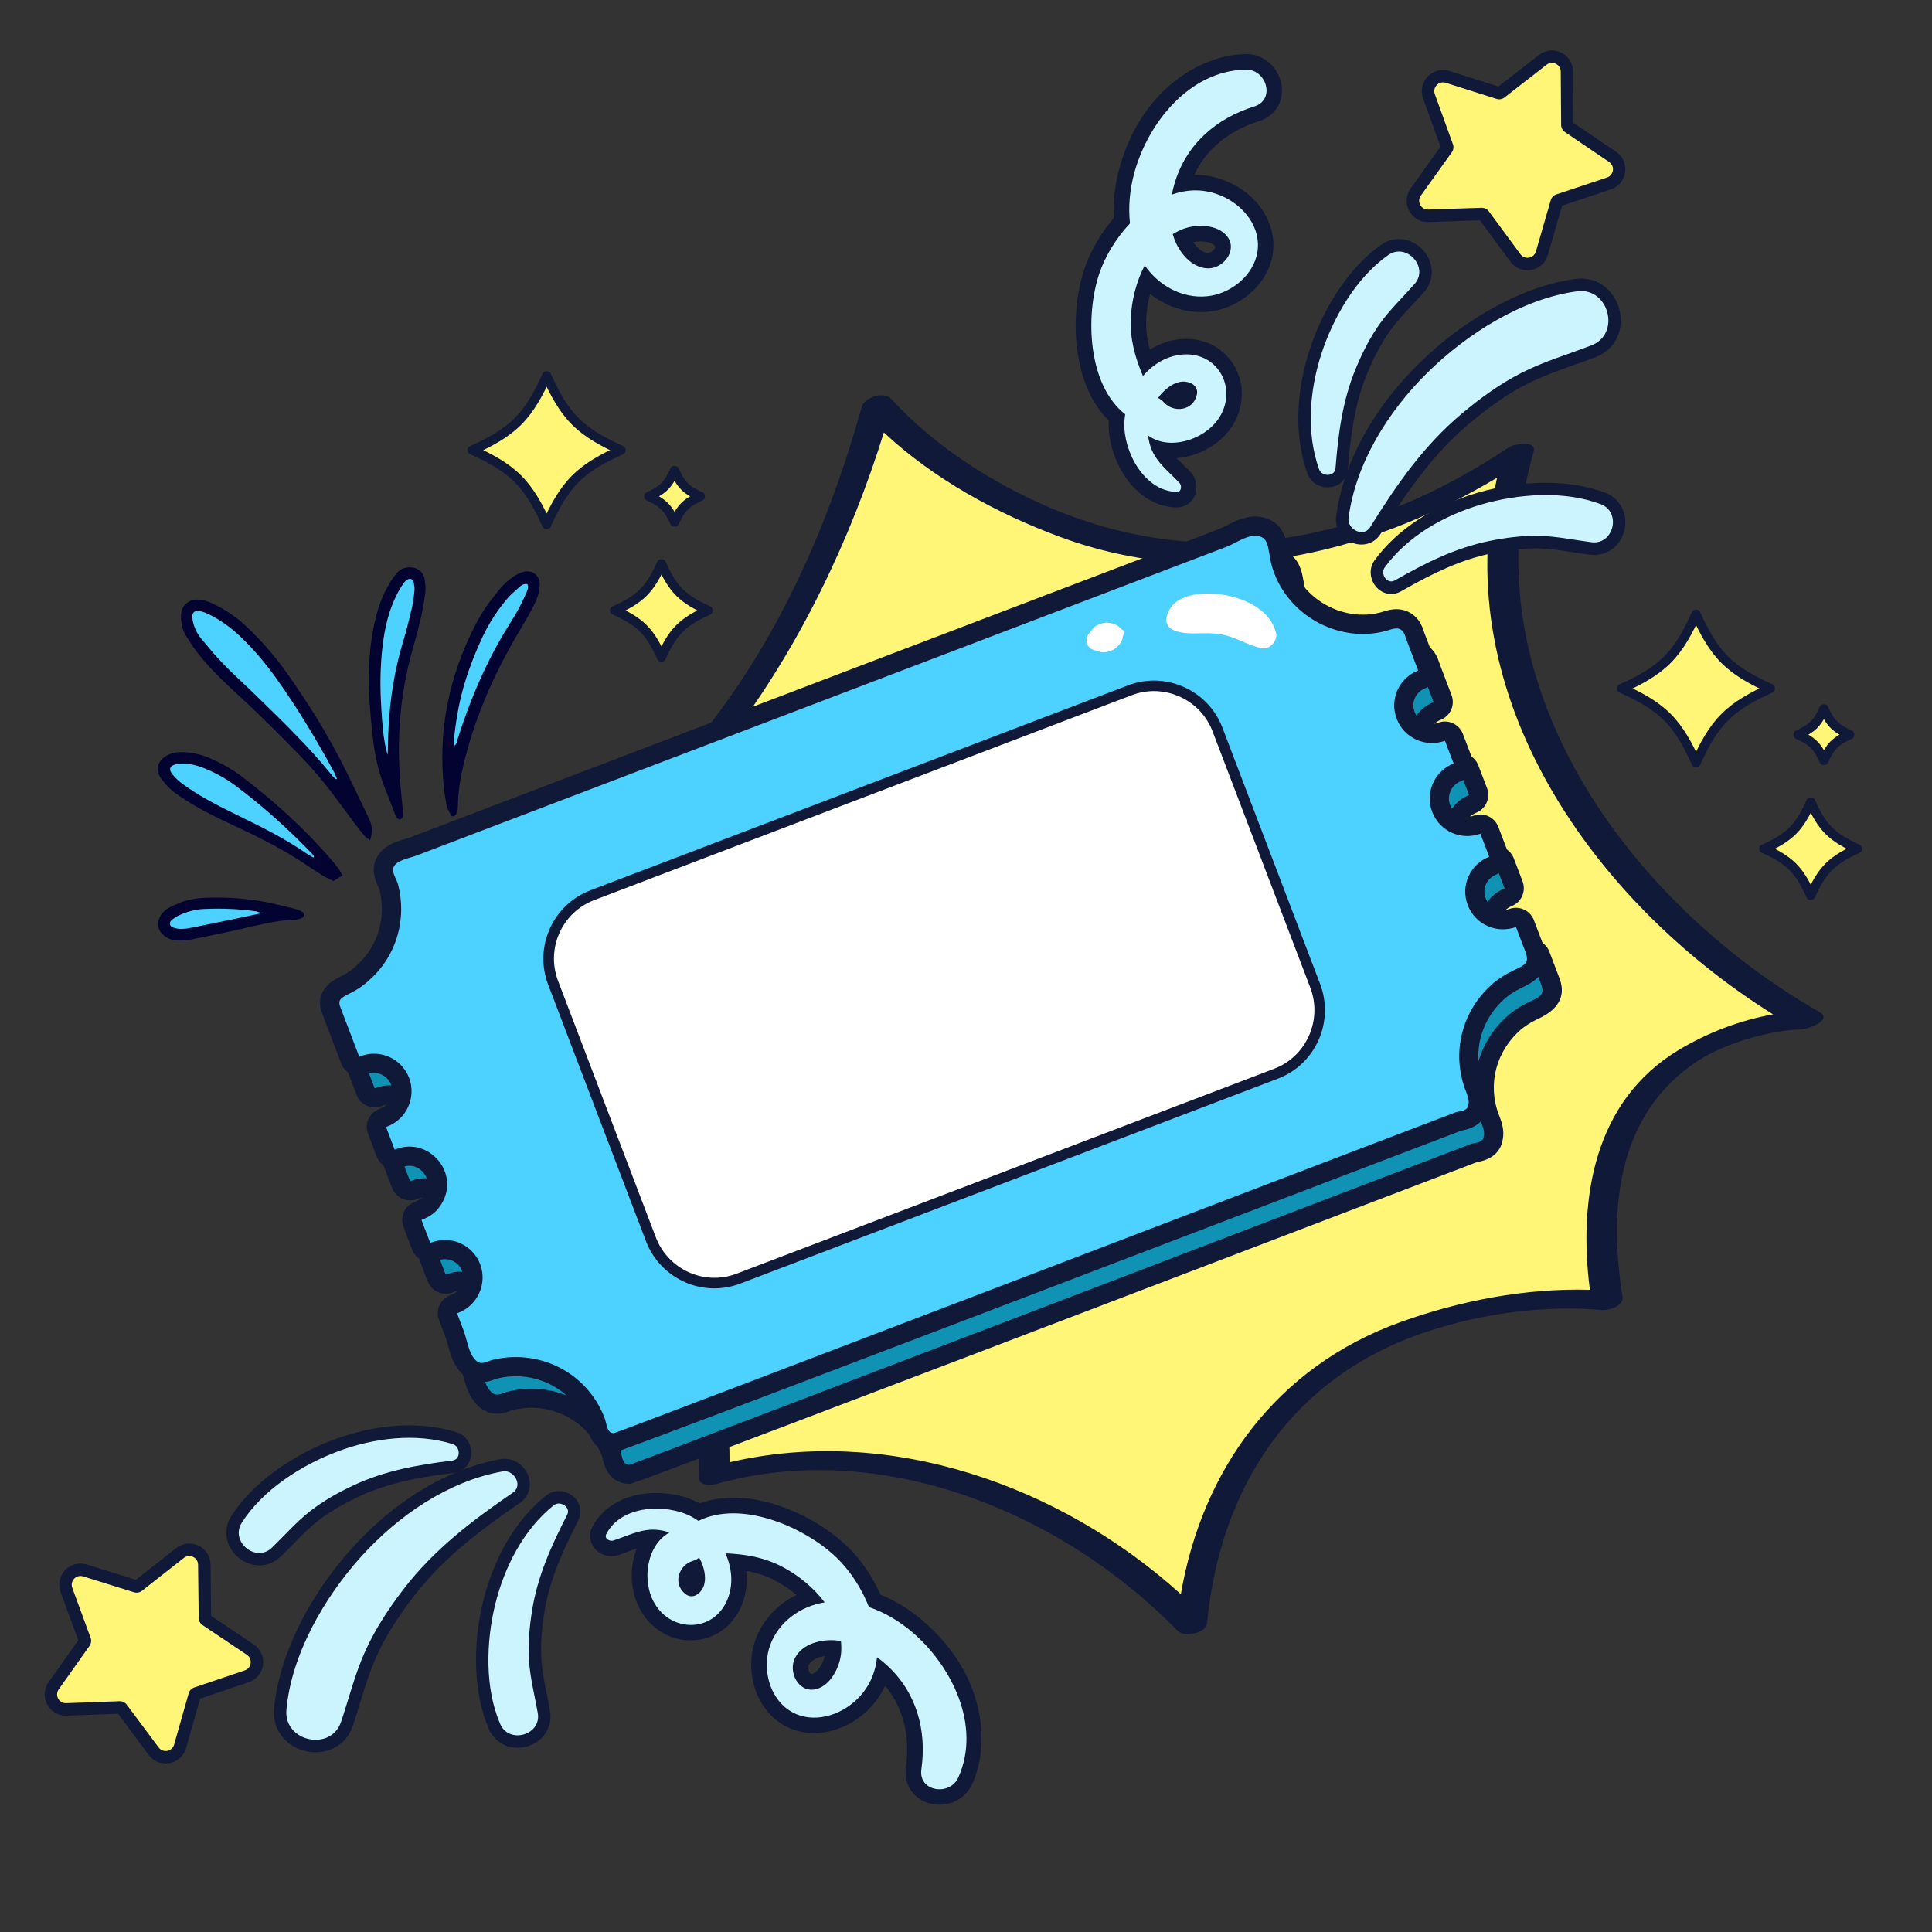 <?xml version="1.0" encoding="utf-8"?>
<svg xmlns="http://www.w3.org/2000/svg" fill="none" height="100%" overflow="visible" preserveAspectRatio="none" style="display: block;" viewBox="0 0 73.105 73.105" width="100%">
<rect x="0" y="0" width="73.105" height="73.105" fill="#333333" stroke="none"/>
<g id="UI Baru_Ticket Success">
<g id="Group">
<path d="M57.456 17.134C57.456 17.134 53.564 30.308 68.394 38.593C68.394 38.593 58.927 38.613 60.818 49.213C60.818 49.213 46.219 47.883 45.096 61.472C45.096 61.472 36.79 52.867 27.023 55.828C27.023 55.828 27.393 42.987 16.053 35.263C16.053 35.263 28.327 33.264 33.191 15.332C33.191 15.332 43.477 26.745 57.456 17.134Z" fill="#FFF576" id="Vector"/>
<path d="M68.848 38.295C61.624 34.158 55.532 25.87 58.018 17.137C58.033 17.105 58.041 17.075 58.038 17.047C58.088 16.802 57.745 16.747 57.416 16.825C57.294 16.838 57.177 16.871 57.088 16.93C51.813 20.456 45.756 21.742 39.792 19.235C37.58 18.306 35.352 16.882 33.724 15.095C33.451 14.796 32.713 15.024 32.609 15.394C30.846 21.709 27.749 27.789 22.43 31.819C20.678 33.146 17.996 34.592 16.121 34.908C15.879 34.949 15.166 35.259 15.596 35.56C21.983 40.023 26.634 47.92 26.441 55.89C26.433 56.223 26.88 56.216 27.109 56.152C33.323 54.411 40.157 57.192 44.56 61.707C44.809 61.961 45.636 61.814 45.675 61.408C46.178 56.232 48.903 52.109 53.918 50.414C56.01 49.707 58.389 49.378 60.6 49.57C60.868 49.593 61.454 49.421 61.395 49.057C60.854 45.713 61.2 42.122 64.263 40.129C65.348 39.423 67.137 38.961 68.176 38.951C68.396 38.949 69.371 38.594 68.848 38.295ZM63.529 39.725C60.308 41.655 59.717 45.368 60.159 48.806C57.734 48.735 55.242 49.216 52.988 50.029C48.304 51.718 45.493 55.598 44.682 60.323C40.114 56.187 33.652 53.921 27.605 55.331C27.629 47.531 23.242 39.951 17.087 35.383C25.589 33.292 31.011 24.212 33.445 16.365C35.336 18.131 37.735 19.437 40.118 20.318C45.752 22.401 51.66 21.057 56.649 18.076C54.772 26.36 60.312 34.148 67.092 38.382C65.834 38.606 64.612 39.076 63.529 39.725Z" fill="#111939" id="Vector_2"/>
</g>
<g id="Group_2">
<path d="M42.33 6.465C42.176 7.057 42.114 7.668 42.148 8.248C41.651 8.826 41.259 9.5 41.034 10.17C40.613 11.422 40.507 13.358 41.22 14.862C41.416 15.275 41.663 15.627 41.956 15.915C41.955 15.929 41.955 15.944 41.954 15.958C41.932 16.473 42.056 17.044 42.303 17.564C42.777 18.563 43.598 19.175 44.501 19.202C44.765 19.209 45.006 19.085 45.147 18.869C45.298 18.638 45.315 18.332 45.191 18.071C45.154 17.993 45.106 17.923 45.048 17.862C44.943 17.752 44.837 17.648 44.732 17.547C44.657 17.474 44.585 17.404 44.517 17.335C44.605 17.329 44.694 17.318 44.784 17.302C45.524 17.174 46.201 16.749 46.596 16.165C47.044 15.502 47.114 14.692 46.785 13.997C46.418 13.223 45.637 12.774 44.748 12.826C44.313 12.852 43.892 12.991 43.511 13.228C43.398 12.818 43.354 12.441 43.372 12.062C43.387 11.743 43.438 11.424 43.52 11.12C44.151 11.622 44.937 11.873 45.724 11.796C46.829 11.688 47.831 10.874 48.106 9.861C48.249 9.334 48.197 8.788 47.958 8.282C47.704 7.746 47.253 7.286 46.689 6.987C46.212 6.733 45.705 6.609 45.188 6.617C45.631 5.659 46.48 4.948 47.628 4.59C47.99 4.478 48.267 4.238 48.408 3.917C48.554 3.582 48.542 3.188 48.374 2.834C48.139 2.338 47.662 2.036 47.129 2.045C45.362 2.077 43.108 3.473 42.33 6.465ZM45.971 9.308C45.977 9.316 45.98 9.322 45.982 9.325C45.995 9.353 45.958 9.412 45.954 9.418C45.898 9.504 45.794 9.569 45.717 9.567C45.494 9.561 45.292 9.373 45.15 9.162C45.477 9.094 45.856 9.154 45.971 9.308Z" fill="#111939" id="Vector_3"/>
<path d="M42.902 6.613C42.75 7.197 42.689 7.835 42.758 8.452C42.225 9.019 41.813 9.707 41.594 10.357C41.065 11.931 41.149 14.555 42.576 15.676C42.56 15.778 42.549 15.881 42.544 15.983C42.499 17.074 43.288 18.579 44.521 18.614C44.715 18.62 44.727 18.373 44.626 18.268C44.127 17.743 43.594 17.389 43.462 16.613C43.455 16.569 43.449 16.525 43.445 16.48C44.23 17.056 45.551 16.666 46.112 15.836C46.84 14.759 46.136 13.334 44.785 13.413C44.171 13.449 43.64 13.771 43.248 14.229C42.955 13.542 42.751 12.832 42.788 12.034C42.819 11.384 42.989 10.662 43.316 10.041C43.838 10.805 44.731 11.303 45.67 11.211C46.497 11.13 47.32 10.523 47.542 9.707C47.791 8.787 47.212 7.928 46.417 7.506C45.711 7.131 44.999 7.131 44.342 7.364C44.37 7.214 44.406 7.067 44.449 6.925C44.889 5.454 46.023 4.476 47.457 4.029C48.278 3.774 47.921 2.619 47.142 2.633C44.993 2.671 43.403 4.684 42.902 6.613ZM44.88 14.446C45.153 14.487 45.352 14.668 45.286 14.947C45.142 15.555 44.398 15.632 44.035 15.22C43.972 15.148 43.898 15.096 43.82 15.058C43.885 14.968 43.956 14.883 44.035 14.807C44.255 14.594 44.561 14.398 44.88 14.446ZM44.787 8.657C45.282 8.473 46.094 8.485 46.445 8.957C46.836 9.481 46.28 10.169 45.706 10.155C45.076 10.139 44.606 9.538 44.418 8.996C44.403 8.951 44.389 8.905 44.376 8.859C44.505 8.78 44.641 8.711 44.787 8.657Z" fill="#CCF4FF" id="Vector_4"/>
</g>
<g id="Group_3">
<path d="M34.853 61.271C34.384 60.879 33.858 60.561 33.32 60.343C33.01 59.646 32.569 59.003 32.06 58.513C31.11 57.596 29.405 56.671 27.741 56.671C27.284 56.671 26.86 56.743 26.474 56.885C26.462 56.878 26.449 56.871 26.436 56.865C25.98 56.625 25.411 56.492 24.835 56.492C23.729 56.492 22.825 56.972 22.414 57.777C22.294 58.012 22.303 58.283 22.438 58.503C22.582 58.739 22.851 58.885 23.14 58.885C23.226 58.885 23.31 58.871 23.39 58.845C23.535 58.797 23.674 58.745 23.81 58.694C23.908 58.658 24.003 58.622 24.094 58.591C24.062 58.673 24.034 58.758 24.009 58.846C23.808 59.57 23.902 60.364 24.261 60.97C24.668 61.659 25.37 62.07 26.139 62.07C26.996 62.07 27.735 61.557 28.069 60.731C28.232 60.327 28.288 59.887 28.236 59.441C28.655 59.514 29.014 59.636 29.35 59.815C29.631 59.965 29.898 60.148 30.137 60.352C29.413 60.707 28.85 61.31 28.582 62.055C28.207 63.099 28.513 64.353 29.311 65.035C29.725 65.39 30.241 65.578 30.801 65.578C31.394 65.578 32.002 65.368 32.514 64.986C32.948 64.663 33.277 64.258 33.491 63.789C34.168 64.599 34.446 65.671 34.278 66.861C34.224 67.237 34.322 67.589 34.552 67.855C34.792 68.13 35.153 68.288 35.545 68.288C36.094 68.288 36.571 67.986 36.791 67.5C37.519 65.891 37.223 63.255 34.853 61.271ZM30.725 63.343C30.715 63.345 30.708 63.345 30.704 63.345C30.673 63.345 30.636 63.287 30.632 63.28C30.579 63.194 30.564 63.072 30.599 63.003C30.7 62.804 30.956 62.702 31.208 62.664C31.129 62.989 30.913 63.305 30.725 63.343Z" fill="#111939" id="Vector_5"/>
<path d="M34.48 61.726C34.017 61.338 33.467 61.01 32.88 60.808C32.596 60.083 32.151 59.416 31.657 58.94C30.462 57.787 28.055 56.74 26.43 57.549C26.345 57.49 26.257 57.437 26.167 57.389C25.2 56.88 23.503 56.949 22.942 58.048C22.854 58.221 23.072 58.337 23.21 58.291C23.899 58.065 24.446 57.735 25.204 57.949C25.247 57.961 25.29 57.974 25.332 57.989C24.475 58.452 24.262 59.813 24.771 60.675C25.432 61.795 27.022 61.769 27.529 60.514C27.759 59.944 27.696 59.326 27.45 58.776C28.196 58.805 28.926 58.925 29.631 59.301C30.205 59.607 30.785 60.07 31.205 60.632C30.291 60.776 29.459 61.369 29.14 62.258C28.858 63.039 29.055 64.043 29.697 64.593C30.421 65.212 31.445 65.057 32.168 64.519C32.809 64.042 33.114 63.399 33.185 62.705C33.308 62.795 33.425 62.891 33.536 62.99C34.677 64.018 35.074 65.461 34.864 66.948C34.743 67.799 35.939 67.972 36.26 67.262C37.146 65.303 36.008 63.005 34.48 61.726ZM26.555 60.158C26.401 60.387 26.152 60.489 25.929 60.31C25.441 59.919 25.69 59.214 26.217 59.063C26.31 59.036 26.389 58.992 26.456 58.938C26.51 59.035 26.556 59.135 26.591 59.24C26.689 59.529 26.735 59.89 26.555 60.158ZM31.826 62.553C31.78 63.08 31.421 63.808 30.845 63.923C30.204 64.052 29.82 63.255 30.079 62.742C30.363 62.18 31.107 62.013 31.678 62.075C31.725 62.08 31.773 62.087 31.82 62.095C31.836 62.245 31.839 62.398 31.826 62.553Z" fill="#CCF4FF" id="Vector_6"/>
</g>
<g id="Group_4">
<g id="Group_5">
<path d="M23.47 56.09C22.971 55.906 22.855 55.412 22.806 55.201C22.798 55.169 22.792 55.137 22.783 55.108C22.485 54.328 21.89 53.738 21.108 53.45C20.55 53.243 19.951 53.213 19.375 53.362C19.353 53.37 19.331 53.379 19.309 53.386C19.142 53.45 18.829 53.567 18.462 53.431C18.33 53.383 18.206 53.306 18.094 53.203C17.741 52.858 17.626 52.429 17.533 52.085C17.503 51.976 17.476 51.873 17.447 51.797L17.198 51.145C17.055 50.77 17.244 50.349 17.619 50.206L17.67 50.187C18.023 50.052 18.207 49.641 18.073 49.288C18 49.097 17.855 48.953 17.664 48.883C17.506 48.824 17.332 48.825 17.174 48.885L17.125 48.904C16.96 48.968 16.777 48.968 16.612 48.908C16.597 48.902 16.582 48.896 16.568 48.889C16.391 48.811 16.253 48.665 16.184 48.484L15.852 47.614C15.726 47.283 15.857 46.909 16.162 46.729C16.196 46.709 16.25 46.682 16.321 46.652C16.435 46.604 16.565 46.55 16.67 46.365C16.813 46.125 16.786 45.922 16.74 45.792C16.669 45.589 16.501 45.418 16.303 45.345C16.151 45.289 15.991 45.292 15.828 45.354L15.777 45.374C15.612 45.437 15.431 45.437 15.266 45.377C15.251 45.371 15.236 45.365 15.221 45.358C15.045 45.279 14.907 45.134 14.838 44.954L14.511 44.096C14.442 43.916 14.448 43.715 14.527 43.539C14.607 43.362 14.753 43.225 14.934 43.157L14.985 43.137C15.336 43.003 15.52 42.592 15.386 42.239C15.313 42.048 15.168 41.904 14.977 41.834C14.819 41.775 14.645 41.776 14.487 41.837L14.436 41.856C14.271 41.919 14.089 41.919 13.925 41.859C13.909 41.853 13.894 41.847 13.879 41.84C13.703 41.761 13.566 41.616 13.497 41.435L12.798 39.603C12.419 38.679 13.19 38.287 13.444 38.158C13.631 38.062 13.843 37.954 14.083 37.725C14.893 36.998 15.215 35.903 14.943 34.848C14.933 34.821 14.919 34.791 14.905 34.761C14.799 34.529 14.58 34.05 14.883 33.575C15.131 33.172 15.588 33.037 15.922 32.938C15.983 32.92 16.039 32.904 16.085 32.886L46.737 21.202C46.805 21.176 46.899 21.128 46.999 21.076C47.336 20.904 47.755 20.689 48.241 20.745C48.249 20.746 48.257 20.747 48.265 20.749C48.359 20.763 48.448 20.785 48.531 20.816C49.168 21.051 49.266 21.636 49.331 22.023C49.362 22.21 49.395 22.404 49.473 22.608C49.766 23.377 50.386 23.985 51.173 24.276C51.711 24.474 52.294 24.507 52.817 24.368C52.825 24.366 52.834 24.364 52.843 24.362C52.866 24.356 52.892 24.347 52.918 24.339C53.11 24.278 53.431 24.176 53.788 24.307C53.895 24.347 53.993 24.404 54.082 24.477C54.327 24.673 54.416 24.942 54.464 25.088L54.481 25.137L54.925 26.302C55.066 26.673 54.884 27.088 54.516 27.236C54.148 27.384 53.975 27.77 54.114 28.135C54.187 28.324 54.331 28.466 54.523 28.537C54.68 28.595 54.854 28.595 55.013 28.538C55.18 28.477 55.356 28.482 55.511 28.54C55.702 28.61 55.862 28.759 55.939 28.963L56.266 29.82C56.407 30.191 56.225 30.606 55.857 30.754C55.501 30.897 55.321 31.3 55.456 31.653C55.529 31.844 55.672 31.988 55.86 32.057C56.016 32.115 56.192 32.114 56.354 32.056C56.522 31.995 56.697 32 56.852 32.058C57.043 32.128 57.203 32.277 57.281 32.481L57.612 33.351C57.753 33.721 57.571 34.137 57.203 34.285C56.835 34.433 56.663 34.819 56.802 35.184C56.874 35.373 57.019 35.515 57.21 35.586C57.367 35.644 57.54 35.644 57.699 35.587C57.867 35.526 58.043 35.531 58.198 35.588C58.388 35.658 58.548 35.807 58.626 36.011L58.987 36.959C59.094 37.239 59.379 37.986 58.249 38.528C58.05 38.624 57.824 38.732 57.57 38.94C56.614 39.751 56.274 41.024 56.713 42.177L56.729 42.218C56.808 42.422 56.939 42.757 56.859 43.128C56.814 43.412 56.624 43.843 55.908 43.969L55.885 43.973C55.454 44.135 51.627 45.598 47.221 47.282C31.771 53.187 23.978 56.143 23.844 56.149C23.698 56.151 23.581 56.131 23.47 56.09Z" fill="#111939" id="Vector_7"/>
<path d="M23.812 55.427C23.535 55.43 23.546 55.074 23.463 54.857C22.785 53.079 20.904 52.209 19.171 52.669C18.949 52.739 18.789 52.858 18.587 52.672C18.306 52.398 18.263 51.901 18.127 51.543L17.878 50.891L17.929 50.871C18.659 50.593 19.03 49.763 18.753 49.034C18.47 48.292 17.644 47.932 16.915 48.211L16.864 48.23L16.532 47.36C16.621 47.307 17.028 47.212 17.303 46.729C17.988 45.578 16.816 44.204 15.569 44.68L15.518 44.699L15.191 43.842L15.242 43.822C15.971 43.544 16.343 42.714 16.065 41.985C15.783 41.243 14.957 40.884 14.228 41.162L14.177 41.181L13.475 39.339C13.251 38.806 13.83 38.978 14.585 38.256C15.61 37.337 15.984 35.938 15.641 34.645C15.576 34.435 15.369 34.162 15.5 33.966C15.633 33.74 16.102 33.663 16.345 33.571L46.996 21.886C47.342 21.755 47.774 21.429 48.157 21.473C48.704 21.555 48.502 22.109 48.793 22.872C49.458 24.615 51.356 25.513 53.004 25.076C53.192 25.033 53.447 24.892 53.622 25.046C53.725 25.123 53.758 25.287 53.802 25.402L54.245 26.566C53.521 26.857 53.152 27.657 53.435 28.399C53.713 29.128 54.526 29.492 55.26 29.227L55.587 30.084C54.862 30.375 54.498 31.187 54.776 31.917C55.059 32.658 55.867 33.01 56.601 32.745L56.932 33.615C56.208 33.906 55.839 34.705 56.122 35.447C56.4 36.176 57.213 36.541 57.947 36.275C58.03 36.494 58.211 36.969 58.308 37.222C58.555 37.871 57.956 37.688 57.109 38.383C55.86 39.441 55.512 41.072 56.033 42.441C56.092 42.594 56.193 42.82 56.144 42.999C56.119 43.248 55.822 43.238 55.679 43.279C55.562 43.312 23.94 55.422 23.812 55.427Z" fill="#1092B5" id="Vector_8"/>
</g>
<g id="Group_6">
<g id="Group_7">
<path d="M22.884 54.897C22.385 54.713 22.27 54.219 22.22 54.009C22.213 53.977 22.207 53.944 22.197 53.916C21.899 53.135 21.304 52.545 20.523 52.256C19.964 52.05 19.366 52.02 18.79 52.169C18.767 52.176 18.745 52.185 18.724 52.193C18.556 52.256 18.244 52.374 17.877 52.238C17.745 52.19 17.621 52.112 17.509 52.01C17.155 51.665 17.04 51.236 16.947 50.891C16.918 50.782 16.89 50.679 16.861 50.604L16.612 49.952C16.47 49.577 16.657 49.156 17.032 49.013L17.084 48.993C17.437 48.859 17.622 48.447 17.487 48.094C17.414 47.904 17.269 47.76 17.078 47.689C16.92 47.631 16.746 47.632 16.588 47.692L16.535 47.712C16.365 47.776 16.185 47.773 16.026 47.714C15.836 47.644 15.676 47.495 15.598 47.291L15.267 46.421C15.14 46.09 15.271 45.716 15.576 45.536C15.61 45.515 15.664 45.488 15.736 45.459C15.85 45.411 15.979 45.356 16.084 45.171C16.227 44.932 16.2 44.729 16.154 44.599C16.082 44.396 15.915 44.225 15.717 44.152C15.565 44.096 15.405 44.099 15.242 44.161L15.189 44.181C15.019 44.246 14.839 44.242 14.68 44.183C14.49 44.113 14.33 43.964 14.252 43.76L13.926 42.903C13.783 42.528 13.97 42.109 14.344 41.965L14.395 41.945C14.568 41.879 14.705 41.749 14.782 41.577C14.858 41.406 14.865 41.217 14.8 41.045C14.727 40.855 14.582 40.711 14.391 40.64C14.233 40.582 14.059 40.583 13.901 40.643L13.85 40.663C13.685 40.725 13.504 40.726 13.339 40.665C13.324 40.66 13.309 40.654 13.294 40.647C13.118 40.568 12.98 40.422 12.911 40.242L12.213 38.41C11.833 37.486 12.604 37.094 12.858 36.964C13.045 36.869 13.257 36.761 13.497 36.532C14.307 35.805 14.629 34.71 14.357 33.654C14.348 33.627 14.333 33.598 14.319 33.567C14.213 33.336 13.994 32.856 14.297 32.382C14.545 31.978 15.003 31.843 15.338 31.744C15.398 31.726 15.455 31.71 15.5 31.693L46.151 20.008C46.219 19.983 46.313 19.934 46.412 19.884C46.749 19.711 47.169 19.496 47.655 19.552C47.663 19.553 47.671 19.554 47.679 19.555C47.773 19.569 47.862 19.592 47.945 19.622C48.582 19.857 48.68 20.442 48.745 20.829C48.777 21.017 48.809 21.21 48.887 21.414C49.18 22.184 49.8 22.791 50.588 23.082C51.125 23.28 51.709 23.313 52.231 23.175C52.24 23.172 52.249 23.17 52.257 23.168C52.281 23.163 52.306 23.154 52.332 23.145C52.524 23.085 52.846 22.983 53.202 23.114C53.309 23.153 53.407 23.21 53.496 23.283C53.741 23.48 53.83 23.75 53.879 23.896L53.895 23.945L54.339 25.109C54.48 25.479 54.298 25.895 53.931 26.043C53.562 26.19 53.39 26.577 53.529 26.941C53.601 27.131 53.746 27.273 53.937 27.344C54.094 27.402 54.268 27.402 54.427 27.344C54.595 27.284 54.77 27.289 54.925 27.346C55.116 27.416 55.275 27.566 55.353 27.77L55.68 28.627C55.822 28.997 55.64 29.413 55.271 29.561C54.916 29.704 54.735 30.107 54.87 30.459C54.943 30.651 55.086 30.795 55.274 30.864C55.43 30.922 55.606 30.921 55.768 30.863C55.935 30.802 56.111 30.807 56.266 30.864C56.457 30.935 56.616 31.084 56.694 31.288L57.026 32.158C57.167 32.528 56.986 32.944 56.617 33.092C56.249 33.239 56.077 33.626 56.216 33.99C56.288 34.179 56.433 34.322 56.624 34.392C56.781 34.45 56.955 34.451 57.113 34.394C57.281 34.333 57.457 34.337 57.612 34.395C57.803 34.465 57.963 34.614 58.041 34.818L58.401 35.765C58.509 36.046 58.793 36.793 57.663 37.335C57.464 37.431 57.238 37.539 56.984 37.747C56.028 38.558 55.688 39.831 56.127 40.984L56.143 41.024C56.223 41.228 56.353 41.563 56.274 41.935C56.228 42.219 56.038 42.65 55.322 42.776L55.299 42.78C54.864 42.943 50.994 44.422 46.538 46.125C31.152 52.006 23.392 54.95 23.259 54.956C23.251 54.956 23.242 54.956 23.234 54.956C23.112 54.957 22.995 54.938 22.884 54.897Z" fill="#111939" id="Vector_9"/>
<path d="M23.229 54.23C22.951 54.233 22.962 53.877 22.879 53.66C22.201 51.882 20.32 51.012 18.587 51.471C18.365 51.542 18.205 51.661 18.003 51.475C17.722 51.201 17.679 50.704 17.543 50.346L17.294 49.693L17.345 49.674C18.075 49.396 18.447 48.566 18.169 47.837C17.886 47.094 17.06 46.735 16.331 47.013L16.28 47.033L15.948 46.163C16.037 46.11 16.444 46.014 16.719 45.532C17.404 44.381 16.232 43.007 14.985 43.482L14.934 43.502L14.607 42.645L14.658 42.625C15.387 42.347 15.759 41.517 15.481 40.787C15.199 40.046 14.373 39.687 13.644 39.964L13.593 39.984L12.89 38.142C12.666 37.608 13.246 37.781 14.002 37.059C15.026 36.14 15.4 34.741 15.057 33.448C14.992 33.238 14.785 32.965 14.916 32.769C15.049 32.543 15.518 32.466 15.761 32.373L46.412 20.689C46.758 20.557 47.19 20.231 47.574 20.276C48.12 20.357 47.918 20.912 48.209 21.674C48.874 23.418 50.772 24.316 52.419 23.879C52.608 23.836 52.862 23.695 53.038 23.848C53.141 23.926 53.174 24.089 53.218 24.204L53.661 25.369C52.937 25.659 52.568 26.459 52.851 27.201C53.129 27.93 53.942 28.294 54.676 28.03L55.002 28.887C54.278 29.177 53.914 29.99 54.192 30.719C54.475 31.461 55.283 31.812 56.017 31.548L56.349 32.417C55.624 32.708 55.255 33.508 55.538 34.25C55.816 34.979 56.629 35.344 57.363 35.078C57.446 35.297 57.627 35.772 57.724 36.025C57.971 36.674 57.373 36.491 56.525 37.185C55.276 38.244 54.928 39.875 55.45 41.244C55.508 41.397 55.609 41.623 55.56 41.802C55.535 42.051 55.238 42.041 55.095 42.082C54.978 42.115 23.356 54.224 23.229 54.23Z" fill="#4DD1FF" id="Vector_10"/>
</g>
<g id="Group_8">
<path d="M25.952 48.53C25.249 48.231 24.712 47.672 24.439 46.955L20.742 37.259C20.199 35.833 20.916 34.23 22.343 33.687L42.683 25.933C43.352 25.678 44.085 25.693 44.749 25.975C45.451 26.274 45.986 26.827 46.255 27.533L49.951 37.23C50.497 38.663 49.782 40.271 48.356 40.814L28.015 48.568C27.345 48.824 26.612 48.81 25.952 48.53Z" fill="#111939" id="Vector_11"/>
<path d="M48.215 40.44L27.875 48.194C26.647 48.663 25.281 48.04 24.813 46.812L21.116 37.115C20.653 35.9 21.258 34.527 22.486 34.058L42.827 26.304C44.042 25.841 45.42 26.459 45.883 27.674L49.58 37.371C50.048 38.599 49.431 39.977 48.215 40.44Z" fill="white" id="Vector_12"/>
</g>
<path d="M48.284 23.939C48.057 23.099 47.185 22.677 46.39 22.523C45.718 22.394 44.538 22.395 44.208 23.152C43.84 23.994 44.922 23.98 45.434 23.962C45.83 23.949 46.182 23.968 46.558 24.093C46.961 24.228 47.332 24.446 47.748 24.529C48.053 24.589 48.362 24.23 48.284 23.939Z" fill="white" id="Vector_13"/>
<path d="M42.114 24.591C42.214 24.542 42.306 24.454 42.373 24.365C42.409 24.313 42.44 24.259 42.466 24.202C42.484 24.104 42.51 24.008 42.544 23.914C42.56 23.898 42.553 23.872 42.53 23.868C42.449 23.816 42.374 23.755 42.306 23.686C42.253 23.653 42.198 23.626 42.139 23.605C42.032 23.57 41.903 23.549 41.791 23.568C41.7 23.584 41.585 23.625 41.502 23.666C41.366 23.734 41.332 23.833 41.241 23.931C41.001 24.188 41.107 24.545 41.455 24.614C41.586 24.641 41.674 24.7 41.821 24.679C41.918 24.665 42.028 24.634 42.114 24.591Z" fill="white" id="Vector_14"/>
</g>
</g>
<g id="Group_9">
<path d="M61.314 12.344C61.382 11.847 61.206 11.32 60.857 10.968C60.529 10.639 60.088 10.492 59.616 10.555C57.673 10.813 55.45 12.017 53.67 13.776C51.938 15.488 50.834 17.523 50.562 19.508L50.558 19.538C50.501 19.969 50.774 20.395 51.207 20.55C51.606 20.693 52.023 20.551 52.243 20.197C53.303 18.493 54.283 17.128 55.622 16.006C56.382 15.367 57.084 14.887 57.767 14.537C58.331 14.247 58.909 14.042 59.521 13.824C59.804 13.724 60.097 13.62 60.389 13.506C60.903 13.307 61.24 12.883 61.314 12.344Z" fill="#111939" id="Vector_15"/>
<path d="M59.679 11.022C57.584 11.3 55.478 12.653 54.003 14.111C52.531 15.564 51.303 17.515 51.027 19.6C50.971 20.023 51.591 20.357 51.845 19.948C52.838 18.351 53.865 16.865 55.321 15.645C56.011 15.066 56.752 14.529 57.554 14.117C58.421 13.673 59.321 13.416 60.221 13.067C61.344 12.631 60.873 10.863 59.679 11.022Z" fill="#CCF4FF" id="Vector_16"/>
<path d="M54.165 10.444C54.229 9.976 53.986 9.486 53.559 9.226C53.144 8.972 52.659 8.986 52.262 9.263C51.114 10.065 50.1 11.555 49.55 13.248C49.387 13.75 49.269 14.263 49.2 14.772C49.044 15.907 49.139 16.996 49.472 17.92C49.595 18.263 49.947 18.475 50.328 18.435C50.682 18.397 50.952 18.141 50.999 17.796C51.001 17.782 51.003 17.766 51.004 17.751C51.044 17.247 51.086 16.842 51.135 16.479C51.262 15.551 51.456 14.796 51.745 14.104C52.008 13.473 52.285 12.957 52.59 12.529C52.842 12.176 53.132 11.866 53.439 11.537C53.586 11.38 53.734 11.221 53.879 11.057C54.035 10.879 54.135 10.667 54.165 10.444Z" fill="#111939" id="Vector_17"/>
<path d="M52.532 9.65C51.32 10.496 50.447 12.014 49.999 13.394C49.552 14.77 49.416 16.376 49.915 17.761C50.016 18.042 50.509 18.05 50.535 17.714C50.639 16.402 50.799 15.149 51.311 13.923C51.554 13.341 51.841 12.77 52.207 12.256C52.603 11.701 53.079 11.253 53.526 10.746C54.084 10.114 53.223 9.167 52.532 9.65Z" fill="#CCF4FF" id="Vector_18"/>
<path d="M61.488 19.935C61.566 19.364 61.265 18.845 60.739 18.644C59.43 18.145 57.628 18.145 55.919 18.642C54.244 19.129 52.856 20.038 52.011 21.203C51.937 21.304 51.889 21.423 51.872 21.548C51.831 21.854 51.974 22.175 52.23 22.348C52.468 22.509 52.76 22.519 53.012 22.375C54.22 21.686 55.266 21.178 56.444 20.938C57.115 20.801 57.696 20.74 58.222 20.751C58.656 20.761 59.075 20.826 59.519 20.896C59.732 20.929 59.946 20.962 60.164 20.99C60.825 21.073 61.394 20.62 61.488 19.935Z" fill="#111939" id="Vector_19"/>
<path d="M60.573 19.079C59.191 18.552 57.445 18.683 56.052 19.089C54.663 19.493 53.258 20.283 52.394 21.474C52.218 21.716 52.488 22.128 52.781 21.961C53.924 21.309 55.05 20.737 56.352 20.471C56.97 20.345 57.603 20.262 58.234 20.276C58.916 20.291 59.554 20.433 60.225 20.517C61.061 20.623 61.36 19.379 60.573 19.079Z" fill="#CCF4FF" id="Vector_20"/>
<path d="M61.493 6.514C61.535 6.209 61.403 5.913 61.148 5.741L59.54 4.651L59.526 2.708C59.524 2.4 59.35 2.126 59.074 1.991C58.797 1.857 58.474 1.891 58.231 2.08L56.697 3.273L54.845 2.686C54.619 2.614 54.374 2.645 54.175 2.771C53.973 2.899 53.839 3.107 53.806 3.342C53.789 3.469 53.803 3.601 53.847 3.724L54.508 5.551L53.377 7.131C53.301 7.237 53.252 7.361 53.234 7.489C53.202 7.724 53.275 7.96 53.435 8.137C53.593 8.312 53.819 8.408 54.056 8.401L55.998 8.337L57.151 9.9C57.334 10.148 57.636 10.268 57.939 10.214C58.242 10.16 58.483 9.943 58.569 9.647L59.108 7.781L60.951 7.167C61.244 7.07 61.452 6.819 61.493 6.514L61.493 6.514Z" fill="#111939" id="Vector_21"/>
<path d="M59.057 2.709L59.072 4.725C59.072 4.834 59.127 4.936 59.217 4.997L60.886 6.128C61.114 6.282 61.066 6.631 60.804 6.718L58.892 7.355C58.788 7.389 58.708 7.472 58.678 7.577L58.118 9.514C58.042 9.778 57.695 9.84 57.532 9.619L56.335 7.996C56.271 7.908 56.167 7.858 56.057 7.862L54.043 7.928C53.768 7.937 53.602 7.626 53.762 7.402L54.935 5.763C54.999 5.674 55.014 5.56 54.977 5.457L54.292 3.562C54.198 3.303 54.442 3.049 54.705 3.132L56.626 3.741C56.73 3.774 56.844 3.754 56.93 3.687L58.521 2.449C58.739 2.28 59.055 2.434 59.057 2.709Z" fill="#FFF576" id="Vector_22"/>
</g>
<g id="Group_10">
<path d="M12.232 66.278C11.738 66.368 11.204 66.216 10.838 65.882C10.494 65.569 10.328 65.135 10.37 64.66C10.541 62.708 11.645 60.434 13.322 58.578C14.956 56.771 16.94 55.578 18.911 55.218L18.941 55.213C19.369 55.136 19.806 55.39 19.98 55.816C20.141 56.209 20.018 56.631 19.674 56.866C18.019 58.001 16.699 59.041 15.637 60.428C15.033 61.216 14.585 61.939 14.265 62.637C14.001 63.213 13.821 63.799 13.631 64.42C13.543 64.708 13.452 65.005 13.352 65.302C13.175 65.824 12.767 66.18 12.232 66.278Z" fill="#111939" id="Vector_23"/>
<path d="M10.838 64.702C11.023 62.596 12.282 60.431 13.672 58.893C15.059 57.359 16.952 56.045 19.023 55.676C19.444 55.601 19.805 56.206 19.408 56.478C17.857 57.541 16.418 58.634 15.263 60.142C14.715 60.857 14.212 61.621 13.837 62.441C13.431 63.326 13.215 64.237 12.906 65.151C12.52 66.293 10.733 65.901 10.838 64.702Z" fill="#CCF4FF" id="Vector_24"/>
<path d="M10.018 59.215C9.553 59.3 9.053 59.078 8.774 58.663C8.502 58.26 8.494 57.775 8.754 57.366C9.504 56.183 10.947 55.104 12.614 54.48C13.108 54.295 13.615 54.154 14.121 54.062C15.248 53.856 16.34 53.902 17.277 54.194C17.626 54.302 17.853 54.644 17.83 55.026C17.808 55.382 17.564 55.663 17.222 55.725C17.207 55.728 17.192 55.73 17.177 55.732C16.675 55.794 16.273 55.854 15.912 55.92C14.991 56.088 14.245 56.315 13.566 56.634C12.947 56.926 12.445 57.225 12.031 57.549C11.689 57.816 11.392 58.12 11.078 58.441C10.927 58.595 10.775 58.75 10.618 58.901C10.447 59.066 10.24 59.174 10.018 59.215Z" fill="#111939" id="Vector_25"/>
<path d="M9.148 57.619C9.94 56.37 11.417 55.431 12.776 54.922C14.131 54.414 15.729 54.207 17.134 54.644C17.42 54.733 17.45 55.224 17.116 55.266C15.81 55.428 14.565 55.643 13.363 56.209C12.792 56.477 12.235 56.79 11.737 57.179C11.201 57.598 10.774 58.094 10.288 58.563C9.681 59.149 8.697 58.331 9.148 57.619Z" fill="#CCF4FF" id="Vector_26"/>
<path d="M19.818 66.112C19.251 66.216 18.719 65.938 18.495 65.421C17.939 64.136 17.858 62.336 18.278 60.606C18.691 58.911 19.537 57.484 20.663 56.588C20.761 56.51 20.878 56.457 21.002 56.435C21.305 56.379 21.633 56.508 21.817 56.756C21.988 56.987 22.011 57.278 21.879 57.536C21.244 58.774 20.783 59.842 20.595 61.029C20.488 61.705 20.453 62.289 20.488 62.813C20.517 63.246 20.601 63.662 20.69 64.103C20.733 64.314 20.776 64.527 20.813 64.742C20.926 65.399 20.498 65.988 19.818 66.112Z" fill="#111939" id="Vector_27"/>
<path d="M18.927 65.234C18.339 63.877 18.393 62.127 18.736 60.717C19.078 59.312 19.805 57.873 20.956 56.956C21.19 56.77 21.613 57.022 21.46 57.321C20.859 58.492 20.338 59.643 20.13 60.956C20.032 61.578 19.976 62.215 20.018 62.845C20.064 63.525 20.234 64.156 20.349 64.822C20.492 65.653 19.262 66.007 18.927 65.234Z" fill="#CCF4FF" id="Vector_28"/>
<path d="M6.413 66.714C6.11 66.769 5.809 66.65 5.625 66.404L4.465 64.846L2.523 64.918C2.216 64.93 1.934 64.768 1.787 64.498C1.641 64.227 1.66 63.903 1.838 63.652L2.962 62.066L2.293 60.243C2.211 60.02 2.231 59.774 2.349 59.569C2.467 59.362 2.669 59.218 2.902 59.176C3.029 59.153 3.161 59.161 3.286 59.2L5.14 59.778L6.668 58.579C6.771 58.498 6.893 58.443 7.02 58.419C7.253 58.377 7.492 58.44 7.676 58.591C7.858 58.741 7.964 58.963 7.967 59.2L7.989 61.143L9.603 62.225C9.858 62.397 9.992 62.693 9.951 62.998C9.911 63.303 9.704 63.554 9.413 63.653L7.572 64.275L7.041 66.144C6.957 66.44 6.716 66.659 6.413 66.714L6.413 66.714Z" fill="#111939" id="Vector_29"/>
<path d="M2.505 64.447L4.519 64.372C4.629 64.368 4.733 64.418 4.798 64.505L6.002 66.122C6.166 66.343 6.513 66.279 6.588 66.015L7.139 64.076C7.169 63.971 7.248 63.887 7.352 63.852L9.261 63.206C9.522 63.118 9.569 62.77 9.34 62.616L7.666 61.493C7.575 61.432 7.52 61.331 7.519 61.221L7.495 59.206C7.492 58.931 7.175 58.779 6.958 58.949L5.373 60.193C5.287 60.261 5.173 60.282 5.069 60.249L3.145 59.649C2.882 59.567 2.64 59.822 2.734 60.08L3.428 61.972C3.466 62.075 3.451 62.19 3.387 62.279L2.222 63.923C2.063 64.148 2.23 64.457 2.505 64.447Z" fill="#FFF576" id="Vector_30"/>
</g>
<g id="Group_11">
<g id="Group_12">
<path d="M17.875 17.035C19.423 16.338 19.988 15.773 20.686 14.225C21.383 15.773 21.948 16.338 23.497 17.035C21.948 17.733 21.383 18.298 20.686 19.846C19.988 18.298 19.423 17.733 17.875 17.035Z" fill="#FFF576" id="Vector_31"/>
<path d="M17.962 17.185C18.596 16.897 19.225 16.568 19.722 16.071C20.219 15.574 20.549 14.945 20.836 14.311H20.532C20.82 14.945 21.149 15.574 21.646 16.071C22.143 16.567 22.772 16.897 23.406 17.185V16.881C22.772 17.168 22.143 17.498 21.646 17.995C21.149 18.492 20.82 19.121 20.532 19.755H20.836C20.549 19.121 20.219 18.492 19.722 17.995C19.225 17.498 18.596 17.168 17.962 16.881C17.758 16.788 17.579 17.091 17.785 17.185C18.391 17.459 18.998 17.768 19.473 18.244C19.949 18.719 20.258 19.326 20.532 19.932C20.584 20.047 20.784 20.047 20.836 19.932C21.111 19.326 21.42 18.719 21.895 18.244C22.37 17.768 22.978 17.459 23.584 17.185C23.699 17.132 23.699 16.933 23.584 16.881C22.978 16.606 22.37 16.297 21.895 15.822C21.42 15.347 21.111 14.739 20.836 14.133C20.784 14.018 20.584 14.018 20.532 14.133C20.258 14.739 19.949 15.347 19.473 15.822C18.998 16.297 18.391 16.606 17.785 16.881C17.579 16.974 17.758 17.277 17.962 17.185Z" fill="#111939" id="Vector_32"/>
</g>
<g id="Group_13">
<path d="M23.264 23.101C24.236 22.663 24.591 22.308 25.029 21.336C25.467 22.308 25.822 22.663 26.794 23.101C25.822 23.539 25.467 23.894 25.029 24.866C24.591 23.894 24.236 23.539 23.264 23.101Z" fill="#FFF576" id="Vector_33"/>
<path d="M23.353 23.25C23.756 23.067 24.155 22.857 24.471 22.541C24.788 22.224 24.998 21.825 25.181 21.422H24.877C25.061 21.825 25.271 22.224 25.587 22.541C25.904 22.857 26.302 23.067 26.706 23.25V22.947C26.302 23.13 25.904 23.34 25.587 23.657C25.271 23.973 25.061 24.372 24.877 24.775H25.181C24.998 24.372 24.788 23.973 24.471 23.657C24.155 23.34 23.756 23.13 23.353 22.947C23.148 22.854 22.969 23.157 23.175 23.25C23.551 23.421 23.928 23.611 24.223 23.905C24.517 24.2 24.707 24.577 24.877 24.953C24.93 25.068 25.129 25.068 25.181 24.953C25.352 24.577 25.541 24.2 25.836 23.905C26.131 23.611 26.508 23.421 26.883 23.25C26.998 23.198 26.998 22.999 26.883 22.947C26.508 22.776 26.131 22.586 25.836 22.292C25.541 21.997 25.352 21.62 25.181 21.244C25.129 21.129 24.93 21.129 24.877 21.244C24.707 21.62 24.517 21.997 24.223 22.292C23.928 22.586 23.551 22.776 23.175 22.947C22.97 23.04 23.148 23.343 23.353 23.25Z" fill="#111939" id="Vector_34"/>
</g>
<g id="Group_14">
<path d="M24.553 18.786C25.09 18.544 25.286 18.348 25.528 17.811C25.77 18.348 25.966 18.544 26.503 18.786C25.966 19.028 25.77 19.224 25.528 19.761C25.286 19.224 25.09 19.028 24.553 18.786Z" fill="#FFF576" id="Vector_35"/>
<path d="M24.638 18.933C24.867 18.829 25.093 18.708 25.272 18.529C25.452 18.349 25.573 18.124 25.677 17.895H25.373C25.477 18.124 25.598 18.349 25.777 18.529C25.957 18.708 26.182 18.829 26.411 18.933V18.629C26.182 18.733 25.957 18.854 25.777 19.034C25.598 19.213 25.477 19.439 25.373 19.668H25.677C25.573 19.439 25.452 19.213 25.272 19.034C25.093 18.854 24.867 18.733 24.638 18.629C24.552 18.59 24.449 18.605 24.398 18.692C24.354 18.768 24.374 18.894 24.461 18.933C24.663 19.025 24.867 19.127 25.023 19.282C25.179 19.439 25.281 19.642 25.373 19.845C25.425 19.96 25.624 19.96 25.677 19.845C25.768 19.643 25.87 19.438 26.026 19.282C26.182 19.126 26.386 19.025 26.589 18.933C26.704 18.881 26.704 18.681 26.589 18.629C26.386 18.537 26.182 18.436 26.026 18.28C25.87 18.124 25.769 17.92 25.677 17.717C25.624 17.602 25.425 17.602 25.373 17.717C25.281 17.92 25.179 18.124 25.023 18.28C24.867 18.436 24.663 18.537 24.461 18.629C24.374 18.669 24.353 18.794 24.398 18.87C24.45 18.959 24.551 18.972 24.638 18.933Z" fill="#111939" id="Vector_36"/>
</g>
</g>
<g id="Group_15">
<g id="Group_16">
<path d="M61.363 26.047C62.911 25.35 63.477 24.784 64.174 23.236C64.871 24.784 65.437 25.35 66.985 26.047C65.437 26.744 64.871 27.31 64.174 28.858C63.477 27.31 62.911 26.744 61.363 26.047Z" fill="#FFF576" id="Vector_37"/>
<path d="M61.455 26.202C62.088 25.915 62.717 25.585 63.214 25.088C63.711 24.591 64.041 23.962 64.328 23.328H64.025C64.312 23.962 64.642 24.591 65.138 25.088C65.635 25.585 66.264 25.915 66.898 26.202V25.898C66.264 26.186 65.635 26.515 65.138 27.012C64.642 27.509 64.312 28.138 64.025 28.772H64.328C64.041 28.138 63.711 27.509 63.214 27.012C62.717 26.515 62.088 26.186 61.455 25.898C61.25 25.806 61.071 26.109 61.277 26.202C61.883 26.477 62.49 26.786 62.966 27.261C63.441 27.736 63.75 28.344 64.025 28.95C64.077 29.065 64.276 29.065 64.328 28.95C64.603 28.344 64.912 27.736 65.387 27.261C65.863 26.786 66.47 26.477 67.076 26.202C67.191 26.15 67.191 25.951 67.076 25.898C66.47 25.624 65.863 25.315 65.387 24.84C64.912 24.364 64.603 23.757 64.328 23.151C64.276 23.036 64.077 23.036 64.025 23.151C63.75 23.757 63.441 24.364 62.966 24.84C62.49 25.315 61.883 25.624 61.277 25.898C61.071 25.992 61.25 26.295 61.455 26.202Z" fill="#111939" id="Vector_38"/>
</g>
<g id="Group_17">
<path d="M66.748 32.113C67.72 31.675 68.075 31.32 68.513 30.348C68.951 31.32 69.306 31.675 70.278 32.113C69.306 32.551 68.951 32.906 68.513 33.878C68.075 32.906 67.72 32.551 66.748 32.113Z" fill="#FFF576" id="Vector_39"/>
<path d="M66.841 32.268C67.245 32.085 67.643 31.874 67.96 31.558C68.276 31.242 68.486 30.843 68.669 30.44H68.366C68.549 30.843 68.759 31.242 69.076 31.558C69.392 31.874 69.791 32.085 70.194 32.268V31.964C69.791 32.147 69.392 32.358 69.076 32.674C68.759 32.99 68.549 33.389 68.366 33.792H68.669C68.486 33.389 68.276 32.99 67.96 32.674C67.643 32.358 67.245 32.147 66.841 31.964C66.637 31.871 66.457 32.174 66.664 32.268C67.039 32.438 67.416 32.628 67.711 32.923C68.005 33.217 68.195 33.595 68.366 33.97C68.418 34.085 68.617 34.085 68.669 33.97C68.84 33.595 69.03 33.217 69.324 32.923C69.619 32.628 69.996 32.438 70.371 32.268C70.487 32.216 70.487 32.017 70.371 31.964C69.996 31.794 69.619 31.604 69.324 31.309C69.03 31.015 68.84 30.637 68.669 30.262C68.617 30.147 68.418 30.147 68.366 30.262C68.195 30.637 68.005 31.015 67.711 31.309C67.416 31.604 67.039 31.794 66.664 31.964C66.458 32.058 66.636 32.361 66.841 32.268Z" fill="#111939" id="Vector_40"/>
</g>
<g id="Group_18">
<path d="M68.039 27.797C68.576 27.555 68.772 27.359 69.014 26.822C69.256 27.359 69.452 27.555 69.989 27.797C69.452 28.039 69.256 28.236 69.014 28.773C68.772 28.236 68.576 28.039 68.039 27.797Z" fill="#FFF576" id="Vector_41"/>
<path d="M68.129 27.951C68.358 27.847 68.583 27.726 68.762 27.546C68.942 27.367 69.063 27.141 69.167 26.912H68.863C68.967 27.141 69.088 27.367 69.267 27.546C69.447 27.726 69.672 27.847 69.901 27.951V27.647C69.672 27.751 69.447 27.872 69.267 28.051C69.088 28.231 68.967 28.456 68.863 28.685H69.167C69.063 28.456 68.942 28.231 68.762 28.051C68.583 27.872 68.358 27.751 68.129 27.647C68.042 27.608 67.939 27.622 67.888 27.71C67.844 27.785 67.864 27.911 67.951 27.951C68.153 28.043 68.358 28.144 68.514 28.3C68.67 28.456 68.771 28.66 68.863 28.863C68.915 28.978 69.115 28.978 69.167 28.863C69.259 28.66 69.36 28.456 69.516 28.3C69.672 28.144 69.876 28.043 70.079 27.951C70.194 27.898 70.194 27.699 70.079 27.647C69.876 27.555 69.672 27.453 69.516 27.297C69.36 27.141 69.259 26.938 69.167 26.735C69.115 26.62 68.915 26.62 68.863 26.735C68.771 26.937 68.669 27.142 68.514 27.297C68.358 27.453 68.154 27.555 67.951 27.647C67.865 27.686 67.843 27.811 67.888 27.887C67.94 27.976 68.042 27.99 68.129 27.951Z" fill="#111939" id="Vector_42"/>
</g>
</g>
<g id="Group_19">
<g id="Group_20">
<path d="M14.007 31.802C13.908 31.724 13.839 31.686 13.792 31.629C13.654 31.464 13.522 31.294 13.393 31.122C13.129 30.769 12.869 30.412 12.604 30.059C12.235 29.571 11.843 29.102 11.418 28.662C10.733 27.954 10.038 27.257 9.319 26.583C8.676 25.98 8.008 25.397 7.468 24.692C7.311 24.486 7.17 24.267 7.031 24.048C6.906 23.852 6.867 23.625 6.85 23.398C6.815 22.918 7.137 22.623 7.617 22.699C7.771 22.724 7.924 22.78 8.066 22.847C8.53 23.066 8.95 23.353 9.323 23.706C9.893 24.243 10.407 24.828 10.859 25.47C11.629 26.563 12.343 27.691 12.948 28.884C13.302 29.581 13.629 30.291 13.971 30.993C14.091 31.239 14.097 31.487 14.007 31.802ZM12.717 29.488C12.727 29.48 12.738 29.472 12.748 29.464C12.713 29.382 12.684 29.297 12.641 29.219C11.982 28.003 11.274 26.819 10.47 25.692C10.054 25.108 9.598 24.563 9.077 24.071C8.746 23.759 8.382 23.49 7.975 23.282C7.875 23.231 7.771 23.181 7.664 23.148C7.354 23.054 7.23 23.169 7.294 23.485C7.347 23.746 7.461 23.981 7.63 24.183C7.899 24.504 8.165 24.829 8.458 25.128C8.853 25.533 9.275 25.912 9.681 26.307C10.688 27.286 11.698 28.262 12.582 29.359C12.62 29.407 12.672 29.445 12.717 29.488Z" fill="#030331" id="Vector_43"/>
<path d="M12.716 29.488C12.671 29.446 12.62 29.408 12.581 29.36C11.698 28.263 10.687 27.287 9.681 26.308C9.275 25.913 8.853 25.534 8.457 25.129C8.165 24.83 7.898 24.505 7.63 24.184C7.461 23.982 7.346 23.747 7.294 23.486C7.23 23.17 7.354 23.055 7.663 23.149C7.771 23.182 7.874 23.232 7.975 23.283C8.381 23.491 8.745 23.759 9.077 24.072C9.598 24.564 10.054 25.109 10.47 25.692C11.273 26.82 11.982 28.004 12.641 29.22C12.683 29.298 12.712 29.383 12.747 29.465C12.737 29.473 12.727 29.481 12.716 29.488Z" fill="#4DD1FF" id="Vector_44"/>
</g>
<g id="Group_21">
<path d="M16.912 30.543C16.877 30.333 16.833 30.122 16.809 29.909C16.552 27.68 16.983 25.581 18.012 23.597C18.253 23.133 18.56 22.712 18.893 22.309C19.06 22.107 19.252 21.93 19.474 21.79C19.577 21.725 19.692 21.665 19.81 21.636C20.132 21.558 20.411 21.761 20.423 22.091C20.428 22.245 20.397 22.408 20.347 22.555C20.282 22.747 20.192 22.932 20.093 23.11C19.908 23.448 19.709 23.778 19.516 24.111C18.628 25.638 17.939 27.247 17.531 28.97C17.416 29.456 17.339 29.947 17.327 30.448C17.323 30.583 17.324 30.721 17.238 30.839C17.195 30.898 17.102 30.91 17.067 30.849C17.01 30.752 16.965 30.649 16.912 30.543ZM17.203 28.213C17.295 28.147 17.294 28.038 17.324 27.945C17.814 26.407 18.445 24.935 19.311 23.568C19.432 23.377 19.548 23.182 19.654 22.983C19.75 22.803 19.837 22.618 19.915 22.431C19.958 22.33 20.01 22.223 19.955 22.106C19.826 22.077 19.731 22.148 19.648 22.22C19.48 22.37 19.307 22.519 19.164 22.692C18.817 23.111 18.518 23.564 18.283 24.058C18.015 24.62 17.785 25.198 17.602 25.794C17.392 26.477 17.266 27.178 17.189 27.888C17.177 27.997 17.137 28.113 17.212 28.218C17.2 28.237 17.188 28.256 17.177 28.276C17.177 28.277 17.192 28.286 17.201 28.291C17.206 28.273 17.214 28.256 17.217 28.238C17.218 28.231 17.208 28.222 17.203 28.213Z" fill="#030331" id="Vector_45"/>
<path d="M17.21 28.216C17.135 28.111 17.176 27.995 17.188 27.887C17.265 27.177 17.391 26.476 17.601 25.792C17.784 25.197 18.013 24.619 18.281 24.056C18.517 23.562 18.815 23.109 19.162 22.69C19.305 22.517 19.478 22.368 19.647 22.219C19.729 22.146 19.824 22.075 19.954 22.104C20.009 22.221 19.956 22.328 19.914 22.429C19.835 22.617 19.749 22.802 19.653 22.981C19.546 23.18 19.43 23.375 19.309 23.566C18.443 24.933 17.812 26.406 17.322 27.943C17.292 28.036 17.294 28.146 17.201 28.212L17.21 28.216Z" fill="#4DD1FF" id="Vector_46"/>
</g>
<g id="Group_22">
<path d="M14.595 29.895C14.337 29.273 14.187 28.623 14.112 27.957C14.028 27.204 13.956 26.449 13.957 25.689C13.958 24.905 14.03 24.13 14.219 23.367C14.328 22.925 14.491 22.503 14.717 22.108C14.801 21.962 14.901 21.822 15.009 21.693C15.129 21.548 15.29 21.47 15.484 21.467C15.79 21.462 16.015 21.622 16.069 21.923C16.101 22.099 16.113 22.287 16.089 22.462C16.041 22.821 15.976 23.178 15.892 23.529C15.785 23.981 15.65 24.425 15.532 24.874C15.085 26.581 15.004 28.313 15.186 30.062C15.212 30.31 15.233 30.558 15.25 30.806C15.255 30.884 15.243 30.968 15.149 31C15.078 31.024 15.01 30.967 14.963 30.845C14.84 30.528 14.718 30.212 14.595 29.895ZM14.665 28.56C14.669 28.471 14.678 28.382 14.678 28.293C14.686 26.915 14.863 25.562 15.263 24.239C15.384 23.838 15.485 23.431 15.58 23.023C15.631 22.803 15.66 22.577 15.682 22.352C15.692 22.243 15.673 22.127 15.649 22.018C15.623 21.906 15.502 21.869 15.406 21.938C15.352 21.977 15.3 22.025 15.263 22.08C15.182 22.202 15.105 22.328 15.037 22.459C14.712 23.081 14.56 23.753 14.478 24.443C14.384 25.232 14.38 26.024 14.432 26.816C14.47 27.402 14.502 27.989 14.665 28.56Z" fill="#030331" id="Vector_47"/>
<path d="M14.664 28.561C14.502 27.99 14.469 27.403 14.431 26.817C14.38 26.025 14.384 25.233 14.478 24.444C14.56 23.754 14.712 23.082 15.037 22.46C15.104 22.33 15.181 22.203 15.263 22.081C15.299 22.026 15.351 21.978 15.406 21.939C15.502 21.87 15.623 21.907 15.648 22.019C15.673 22.128 15.692 22.244 15.681 22.354C15.66 22.578 15.631 22.805 15.58 23.024C15.484 23.432 15.384 23.84 15.263 24.24C14.863 25.563 14.686 26.916 14.678 28.294C14.678 28.383 14.669 28.472 14.664 28.561Z" fill="#4DD1FF" id="Vector_48"/>
</g>
<g id="Group_23">
<path d="M12.956 33.127C12.822 33.211 12.728 33.27 12.617 33.339C12.497 33.279 12.373 33.227 12.259 33.158C12.055 33.035 11.854 32.907 11.658 32.773C10.804 32.189 9.885 31.724 8.95 31.286C8.221 30.945 7.493 30.602 6.828 30.144C6.697 30.054 6.562 29.967 6.449 29.858C6.311 29.725 6.178 29.582 6.073 29.423C5.883 29.136 5.96 28.818 6.249 28.627C6.434 28.505 6.642 28.458 6.863 28.459C7.231 28.46 7.582 28.538 7.92 28.681C8.36 28.867 8.776 29.099 9.156 29.388C10.396 30.328 11.542 31.371 12.556 32.554C12.645 32.657 12.733 32.761 12.812 32.871C12.864 32.942 12.899 33.025 12.956 33.127ZM11.852 32.449C11.861 32.436 11.87 32.423 11.879 32.411C11.861 32.383 11.848 32.352 11.827 32.33C10.931 31.397 9.976 30.531 8.941 29.755C8.55 29.461 8.124 29.226 7.667 29.049C7.433 28.958 7.191 28.9 6.94 28.895C6.839 28.892 6.735 28.9 6.638 28.924C6.427 28.977 6.378 29.102 6.503 29.271C6.577 29.37 6.665 29.462 6.758 29.543C6.859 29.633 6.972 29.71 7.084 29.787C7.719 30.228 8.411 30.566 9.103 30.904C9.948 31.317 10.788 31.738 11.565 32.274C11.657 32.338 11.756 32.391 11.852 32.449Z" fill="#030331" id="Vector_49"/>
<path d="M11.857 32.449C11.761 32.391 11.661 32.338 11.569 32.275C10.793 31.739 9.952 31.318 9.108 30.905C8.416 30.566 7.723 30.228 7.088 29.788C6.977 29.71 6.864 29.633 6.762 29.544C6.669 29.462 6.582 29.371 6.508 29.272C6.382 29.103 6.431 28.977 6.642 28.925C6.739 28.9 6.844 28.893 6.944 28.895C7.196 28.9 7.437 28.958 7.672 29.049C8.128 29.226 8.554 29.462 8.945 29.755C9.98 30.532 10.936 31.397 11.831 32.33C11.853 32.353 11.866 32.384 11.883 32.411C11.874 32.424 11.866 32.437 11.857 32.449Z" fill="#4DD1FF" id="Vector_50"/>
</g>
<g id="Group_24">
<path d="M6.886 34.126C7.168 34.034 7.456 33.983 7.752 33.972C8.614 33.938 9.468 33.999 10.311 34.187C10.598 34.251 10.884 34.319 11.168 34.393C11.264 34.418 11.36 34.459 11.445 34.511C11.526 34.559 11.514 34.702 11.428 34.736C11.335 34.773 11.234 34.807 11.136 34.809C10.52 34.816 9.929 34.968 9.334 35.104C8.63 35.266 7.922 35.416 7.213 35.556C7.028 35.593 6.831 35.59 6.641 35.579C6.457 35.568 6.292 35.489 6.157 35.358C5.957 35.163 5.923 34.924 6.057 34.678C6.148 34.512 6.289 34.4 6.452 34.317C6.593 34.245 6.741 34.189 6.886 34.126ZM9.894 34.554C9.778 34.515 9.729 34.49 9.678 34.483C9.016 34.392 8.351 34.364 7.683 34.399C7.363 34.416 7.06 34.505 6.77 34.638C6.67 34.685 6.574 34.75 6.489 34.822C6.389 34.907 6.415 35.049 6.541 35.093C6.645 35.129 6.761 35.152 6.871 35.15C7.016 35.147 7.163 35.119 7.306 35.091C7.783 34.996 8.258 34.897 8.734 34.798C9.098 34.722 9.461 34.645 9.894 34.554Z" fill="#030331" id="Vector_51"/>
<path d="M9.896 34.554C9.463 34.645 9.1 34.723 8.736 34.798C8.261 34.897 7.785 34.996 7.308 35.091C7.165 35.12 7.018 35.147 6.873 35.15C6.763 35.152 6.647 35.129 6.543 35.093C6.417 35.049 6.391 34.908 6.491 34.822C6.576 34.75 6.672 34.685 6.772 34.639C7.062 34.505 7.365 34.416 7.685 34.399C8.353 34.364 9.018 34.392 9.68 34.483C9.731 34.49 9.78 34.515 9.896 34.554Z" fill="#4DD1FF" id="Vector_52"/>
</g>
</g>
</g>
</svg>